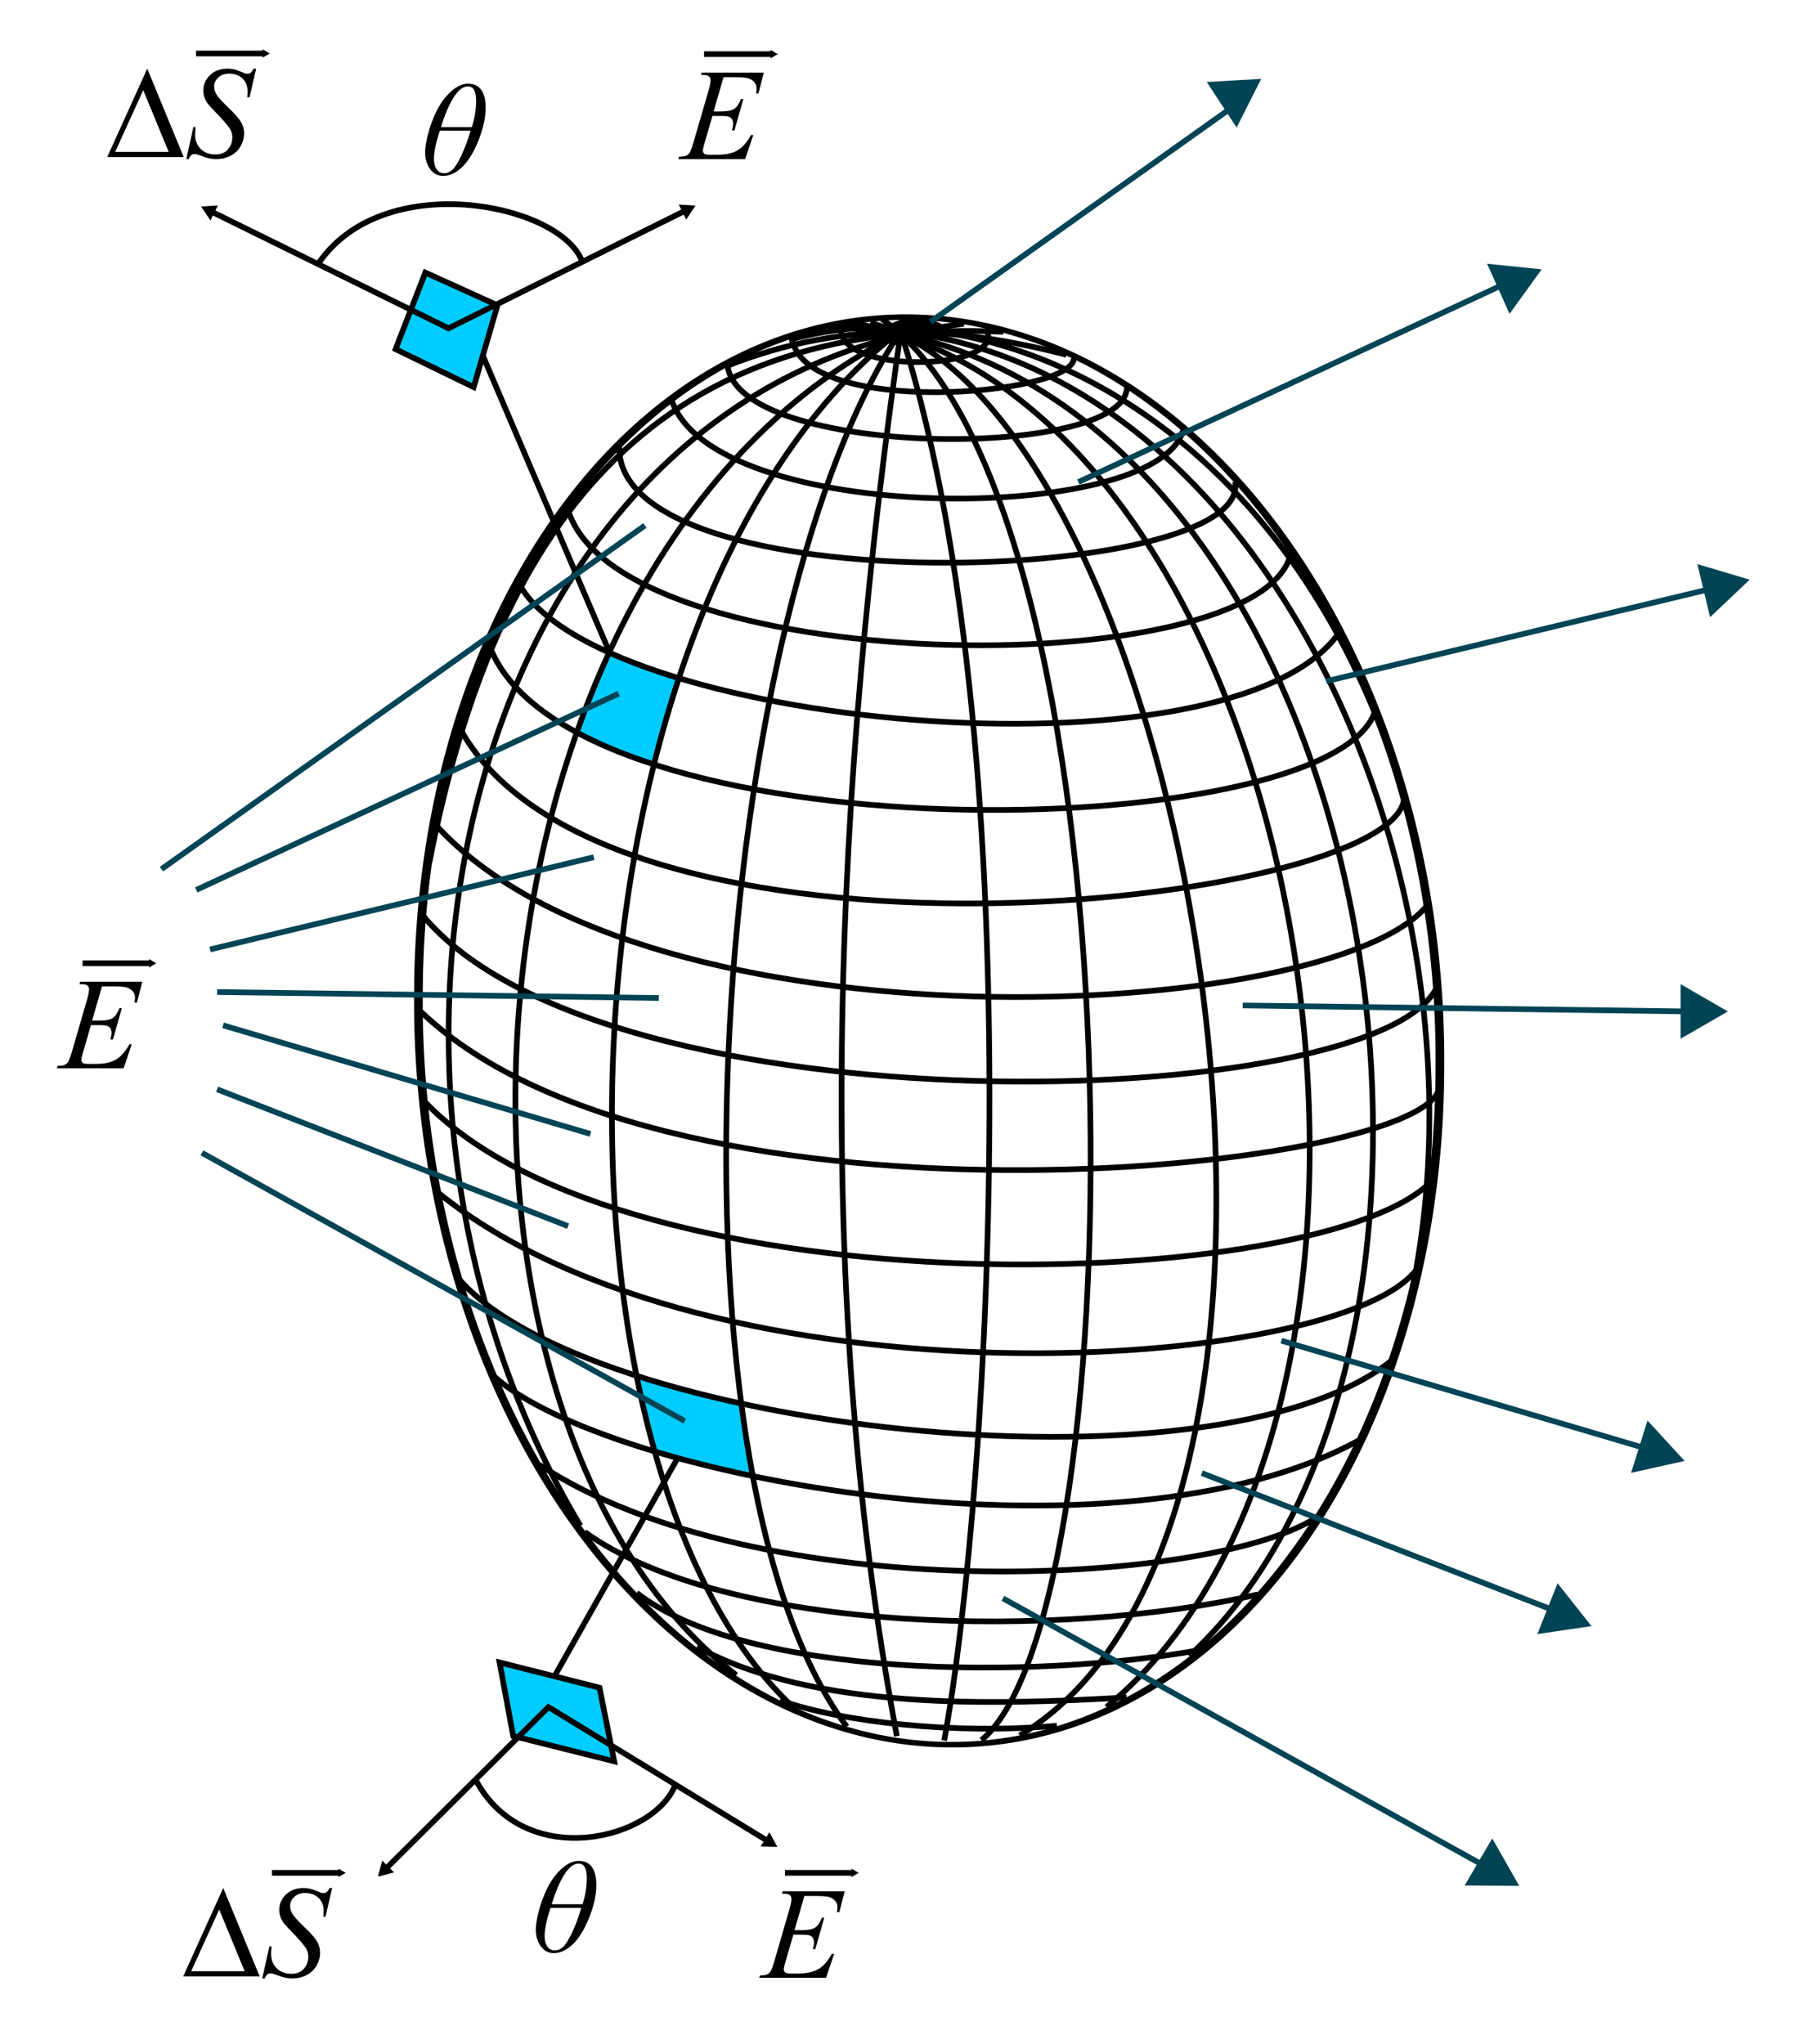 <?xml version="1.0" encoding="UTF-8" standalone="no"?>
<!-- Created with Inkscape (http://www.inkscape.org/) -->

<svg
   xmlns:dc="http://purl.org/dc/elements/1.1/"
   xmlns:cc="http://creativecommons.org/ns#"
   xmlns:rdf="http://www.w3.org/1999/02/22-rdf-syntax-ns#"
   xmlns:svg="http://www.w3.org/2000/svg"
   xmlns="http://www.w3.org/2000/svg"
   xmlns:sodipodi="http://sodipodi.sourceforge.net/DTD/sodipodi-0.dtd"
   xmlns:inkscape="http://www.inkscape.org/namespaces/inkscape"
   id="svg2"
   version="1.1"
   inkscape:version="0.48.0 r9654"
   width="320"
   height="360"
   sodipodi:docname="Campo Electrico en un Volumen.svg"
   style="display:inline">
  <defs
     id="defs6">
    <marker
       inkscape:stockid="TriangleOutM"
       orient="auto"
       refY="0"
       refX="0"
       id="TriangleOutM"
       style="overflow:visible">
      <path
         id="path4138"
         d="m 5.77,0 -8.65,5 0,-10 8.65,5 z"
         style="fill-rule:evenodd;stroke:#000000;stroke-width:1pt;marker-start:none"
         transform="scale(0.4,0.4)"
         inkscape:connector-curvature="0" />
    </marker>
    <marker
       inkscape:stockid="Arrow2Mend"
       orient="auto"
       refY="0"
       refX="0"
       id="Arrow2Mend"
       style="overflow:visible">
      <path
         id="path4019"
         style="font-size:12px;fill-rule:evenodd;stroke-width:0.625;stroke-linejoin:round"
         d="M 8.719,4.034 -2.207,0.016 8.719,-4.002 c -1.745,2.372 -1.735,5.617 -6e-7,8.035 z"
         transform="scale(-0.6,-0.6)"
         inkscape:connector-curvature="0" />
    </marker>
    <marker
       inkscape:stockid="Arrow2Send"
       orient="auto"
       refY="0"
       refX="0"
       id="Arrow2Send"
       style="overflow:visible">
      <path
         id="path4025"
         style="font-size:12px;fill-rule:evenodd;stroke-width:0.625;stroke-linejoin:round"
         d="M 8.719,4.034 -2.207,0.016 8.719,-4.002 c -1.745,2.372 -1.735,5.617 -6e-7,8.035 z"
         transform="matrix(-0.3,0,0,-0.3,0.69,0)"
         inkscape:connector-curvature="0" />
    </marker>
    <marker
       inkscape:stockid="TriangleOutL"
       orient="auto"
       refY="0"
       refX="0"
       id="TriangleOutL"
       style="overflow:visible">
      <path
         id="path4135"
         d="m 5.77,0 -8.65,5 0,-10 8.65,5 z"
         style="fill-rule:evenodd;stroke:#000000;stroke-width:1pt;marker-start:none"
         transform="scale(0.8,0.8)"
         inkscape:connector-curvature="0" />
    </marker>
    <marker
       inkscape:stockid="TriangleOutL"
       orient="auto"
       refY="0"
       refX="0"
       id="TriangleOutL-8"
       style="overflow:visible">
      <path
         inkscape:connector-curvature="0"
         id="path4135-8"
         d="m 5.77,0 -8.65,5 0,-10 8.65,5 z"
         style="fill-rule:evenodd;stroke:#000000;stroke-width:1pt;marker-start:none"
         transform="scale(0.8,0.8)" />
    </marker>
    <marker
       inkscape:stockid="TriangleOutM"
       orient="auto"
       refY="0"
       refX="0"
       id="TriangleOutM-3"
       style="overflow:visible">
      <path
         inkscape:connector-curvature="0"
         id="path4138-6"
         d="m 5.77,0 -8.65,5 0,-10 8.65,5 z"
         style="fill-rule:evenodd;stroke:#000000;stroke-width:1pt;marker-start:none"
         transform="scale(0.4,0.4)" />
    </marker>
    <marker
       inkscape:stockid="TriangleOutM"
       orient="auto"
       refY="0"
       refX="0"
       id="TriangleOutM-1"
       style="overflow:visible">
      <path
         inkscape:connector-curvature="0"
         id="path4138-7"
         d="m 5.77,0 -8.65,5 0,-10 8.65,5 z"
         style="fill-rule:evenodd;stroke:#000000;stroke-width:1pt;marker-start:none"
         transform="scale(0.4,0.4)" />
    </marker>
    <marker
       inkscape:stockid="TriangleOutL"
       orient="auto"
       refY="0"
       refX="0"
       id="TriangleOutL-2"
       style="overflow:visible">
      <path
         inkscape:connector-curvature="0"
         id="path4135-0"
         d="m 5.77,0 -8.65,5 0,-10 8.65,5 z"
         style="fill-rule:evenodd;stroke:#000000;stroke-width:1pt;marker-start:none"
         transform="scale(0.8,0.8)" />
    </marker>
    <marker
       inkscape:stockid="TriangleOutL"
       orient="auto"
       refY="0"
       refX="0"
       id="marker5360"
       style="overflow:visible">
      <path
         inkscape:connector-curvature="0"
         id="path5362"
         d="m 5.77,0 -8.65,5 0,-10 8.65,5 z"
         style="fill-rule:evenodd;stroke:#000000;stroke-width:1pt;marker-start:none"
         transform="scale(0.8,0.8)" />
    </marker>
    <marker
       inkscape:stockid="TriangleOutM"
       orient="auto"
       refY="0"
       refX="0"
       id="TriangleOutM-6"
       style="overflow:visible">
      <path
         inkscape:connector-curvature="0"
         id="path4138-64"
         d="m 5.77,0 -8.65,5 0,-10 8.65,5 z"
         style="fill-rule:evenodd;stroke:#000000;stroke-width:1pt;marker-start:none"
         transform="scale(0.4,0.4)" />
    </marker>
    <marker
       inkscape:stockid="TriangleOutM"
       orient="auto"
       refY="0"
       refX="0"
       id="TriangleOutM-4"
       style="overflow:visible">
      <path
         inkscape:connector-curvature="0"
         id="path4138-8"
         d="m 5.77,0 -8.65,5 0,-10 8.65,5 z"
         style="fill-rule:evenodd;stroke:#000000;stroke-width:1pt;marker-start:none"
         transform="scale(0.4,0.4)" />
    </marker>
  </defs>
  <sodipodi:namedview
     pagecolor="#ffffff"
     bordercolor="#666666"
     borderopacity="1"
     objecttolerance="10"
     gridtolerance="10"
     guidetolerance="10"
     inkscape:pageopacity="0"
     inkscape:pageshadow="2"
     inkscape:window-width="1366"
     inkscape:window-height="712"
     id="namedview4"
     showgrid="false"
     inkscape:zoom="1.4583333"
     inkscape:cx="160"
     inkscape:cy="180"
     inkscape:window-x="-4"
     inkscape:window-y="-4"
     inkscape:window-maximized="1"
     inkscape:current-layer="layer2" />
  <g
     inkscape:groupmode="layer"
     id="layer1"
     inkscape:label="Capa"
     style="display:inline"
     transform="translate(0,-29)" />
  <g
     inkscape:groupmode="layer"
     id="layer2"
     inkscape:label="Capa1"
     style="display:inline"
     transform="translate(0,-29)">
    <path
       style="fill:#00ccff;stroke:none"
       d="m 115.489,284.688 17.135,4.168 -1.945,-12.411 -18.524,-4.816 z"
       id="path3981"
       inkscape:connector-curvature="0" />
    <path
       style="fill:#00ccff;fill-opacity:1;stroke:none"
       d="m 101.476,158.007 5.829,-13.884 12.247,4.519 -4.322,14.867 z"
       id="path3983"
       inkscape:connector-curvature="0" />
    <g
       id="g6004"
       transform="translate(-14.162,0)">
      <path
         transform="matrix(1.527,0.104,-0.003,0.967,398.479,28.128)"
         d="m -85.21,204.132 a 58.906,129.296 0 1 1 -117.811,0 58.906,129.296 0 1 1 117.811,0 z"
         sodipodi:ry="129.29619"
         sodipodi:rx="58.905716"
         sodipodi:cy="204.13239"
         sodipodi:cx="-144.11523"
         id="path2987"
         style="fill:none;stroke:#000000;display:inline"
         sodipodi:type="arc" />
      <path
         sodipodi:nodetypes="cc"
         inkscape:connector-curvature="0"
         id="path3795"
         d="M 116.382,297.673 C 68.714,218.144 96.032,96.65 183.916,86.017"
         style="fill:none;stroke:#000000;stroke-width:1px;stroke-linecap:butt;stroke-linejoin:miter;stroke-opacity:1" />
      <path
         sodipodi:nodetypes="cc"
         inkscape:connector-curvature="0"
         id="path3797"
         d="M 143.826,323.985 C 83.239,277.245 92.643,121.48 177.606,85.421"
         style="fill:none;stroke:#000000;stroke-width:1px;stroke-linecap:butt;stroke-linejoin:miter;stroke-opacity:1" />
      <path
         sodipodi:nodetypes="cc"
         inkscape:connector-curvature="0"
         id="path3799"
         d="M 175.044,85.437 C 110.836,132.067 106.419,284.04 153.285,329.098"
         style="fill:none;stroke:#000000;stroke-width:1px;stroke-linecap:butt;stroke-linejoin:miter;stroke-opacity:1" />
      <path
         sodipodi:nodetypes="cc"
         inkscape:connector-curvature="0"
         id="path3801"
         d="M 163.298,333.06 C 128.806,287.041 139.081,133.836 174.272,85.198"
         style="fill:none;stroke:#000000;stroke-width:1px;stroke-linecap:butt;stroke-linejoin:miter;stroke-opacity:1" />
      <path
         sodipodi:nodetypes="cc"
         inkscape:connector-curvature="0"
         id="path3803"
         d="M 172.111,334.72 C 156.917,253.336 161.256,166.365 173.159,84.936"
         style="fill:none;stroke:#000000;stroke-width:1px;stroke-linecap:butt;stroke-linejoin:miter;stroke-opacity:1" />
      <path
         sodipodi:nodetypes="cc"
         inkscape:connector-curvature="0"
         id="path3809"
         d="M 187.011,335.431 C 214.692,312.465 215.482,117.369 169.491,85.198"
         style="fill:none;stroke:#000000;stroke-width:1px;stroke-linecap:butt;stroke-linejoin:miter;stroke-opacity:1" />
      <path
         sodipodi:nodetypes="cc"
         inkscape:connector-curvature="0"
         id="path3811"
         d="M 180.448,335.508 C 188.569,291.497 196.352,158.423 172.176,85.525"
         style="fill:none;stroke:#000000;stroke-width:1px;stroke-linecap:butt;stroke-linejoin:miter;stroke-opacity:1" />
      <path
         sodipodi:nodetypes="cc"
         inkscape:connector-curvature="0"
         id="path3813"
         d="M 193.746,334.598 C 257.591,296.315 223.888,100.994 167.409,85.834"
         style="fill:none;stroke:#000000;stroke-width:1px;stroke-linecap:butt;stroke-linejoin:miter;stroke-opacity:1" />
      <path
         sodipodi:nodetypes="cc"
         inkscape:connector-curvature="0"
         id="path3815"
         d="M 209.04,329.591 C 273.627,276.613 246.012,100.283 164.26,85.834"
         style="fill:none;stroke:#000000;stroke-width:1px;stroke-linecap:butt;stroke-linejoin:miter;stroke-opacity:1" />
      <path
         sodipodi:nodetypes="cc"
         inkscape:connector-curvature="0"
         id="path3815-1"
         d="M 261.539,261.972 C 280.603,186.211 235.214,83.31 160.036,86.946"
         style="fill:none;stroke:#000000;stroke-width:1px;stroke-linecap:butt;stroke-linejoin:miter;stroke-opacity:1;display:inline" />
      <path
         sodipodi:nodetypes="cc"
         inkscape:connector-curvature="0"
         id="path3815-7"
         d="M 223.607,320.606 C 284.489,264.294 256.999,92.928 161.91,86.259"
         style="fill:none;stroke:#000000;stroke-width:1px;stroke-linecap:butt;stroke-linejoin:miter;stroke-opacity:1;display:inline" />
      <path
         sodipodi:nodetypes="cc"
         inkscape:connector-curvature="0"
         id="path3842"
         d="m 151.525,328.404 c 10.929,3.89 30.808,6.059 48.777,4.484"
         style="fill:none;stroke:#000000;stroke-width:1px;stroke-linecap:butt;stroke-linejoin:miter;stroke-opacity:1" />
      <path
         sodipodi:nodetypes="cc"
         inkscape:connector-curvature="0"
         id="path3844"
         d="m 136.891,319.003 c 20.808,11.238 52.086,10.263 75.673,8.905"
         style="fill:none;stroke:#000000;stroke-width:1px;stroke-linecap:butt;stroke-linejoin:miter;stroke-opacity:1" />
      <path
         sodipodi:nodetypes="cc"
         inkscape:connector-curvature="0"
         id="path3846"
         d="m 126.296,309.504 c 19.388,15.004 69.757,15.288 98.963,10.101"
         style="fill:none;stroke:#000000;stroke-width:1px;stroke-linecap:butt;stroke-linejoin:miter;stroke-opacity:1" />
      <path
         sodipodi:nodetypes="cc"
         inkscape:connector-curvature="0"
         id="path3848"
         d="m 117.12,298.77 c 25.131,18.03 84.153,18.909 118.546,11.006"
         style="fill:none;stroke:#000000;stroke-width:1px;stroke-linecap:butt;stroke-linejoin:miter;stroke-opacity:1" />
      <path
         sodipodi:nodetypes="cc"
         inkscape:connector-curvature="0"
         id="path3850"
         d="m 109.112,286.905 c 38.802,25.478 117.849,21.386 136.742,9.403"
         style="fill:none;stroke:#000000;stroke-width:1px;stroke-linecap:butt;stroke-linejoin:miter;stroke-opacity:1" />
      <path
         sodipodi:nodetypes="cc"
         inkscape:connector-curvature="0"
         id="path3799-9"
         d="M 190.864,87.429 C 128.121,84.505 101.082,122.94 89.791,180.834"
         style="fill:none;stroke:#000000;stroke-width:1px;stroke-linecap:butt;stroke-linejoin:miter;stroke-opacity:1;display:inline" />
      <path
         sodipodi:nodetypes="cc"
         inkscape:connector-curvature="0"
         id="path3933"
         d="m 101.118,271.325 c 19.909,17.901 109.731,34.754 152.432,11.265"
         style="fill:none;stroke:#000000;stroke-width:1px;stroke-linecap:butt;stroke-linejoin:miter;stroke-opacity:1" />
      <path
         sodipodi:nodetypes="cc"
         inkscape:connector-curvature="0"
         id="path3935"
         d="m 94.831,254.035 c 22.354,26.459 132.599,39.721 164.384,14.572"
         style="fill:none;stroke:#000000;stroke-width:1px;stroke-linecap:butt;stroke-linejoin:miter;stroke-opacity:1" />
      <path
         sodipodi:nodetypes="cc"
         inkscape:connector-curvature="0"
         id="path3937"
         d="m 91.425,239.103 c 48.238,38.974 159.363,31.647 172.407,13.197"
         style="fill:none;stroke:#000000;stroke-width:1px;stroke-linecap:butt;stroke-linejoin:miter;stroke-opacity:1" />
      <path
         sodipodi:nodetypes="cc"
         inkscape:connector-curvature="0"
         id="path3939"
         d="m 89.068,223.123 c 36.103,37.383 158.694,33.728 177.384,13.688"
         style="fill:none;stroke:#000000;stroke-width:1px;stroke-linecap:butt;stroke-linejoin:miter;stroke-opacity:1" />
      <path
         sodipodi:nodetypes="cc"
         inkscape:connector-curvature="0"
         id="path3941"
         d="m 88.282,207.143 c 44.036,42.287 180.576,27.875 179.414,12.738"
         style="fill:none;stroke:#000000;stroke-width:1px;stroke-linecap:butt;stroke-linejoin:miter;stroke-opacity:1" />
      <path
         sodipodi:nodetypes="cc"
         inkscape:connector-curvature="0"
         id="path3943"
         d="m 88.544,190.115 c 31.96,38.771 168.215,34.94 178.694,12.673"
         style="fill:none;stroke:#000000;stroke-width:1px;stroke-linecap:butt;stroke-linejoin:miter;stroke-opacity:1" />
      <path
         sodipodi:nodetypes="cc"
         inkscape:connector-curvature="0"
         id="path3945"
         d="m 91.032,174.397 c 37.112,40.692 157.595,34.852 174.535,13.982"
         style="fill:none;stroke:#000000;stroke-width:1px;stroke-linecap:butt;stroke-linejoin:miter;stroke-opacity:1" />
      <path
         sodipodi:nodetypes="cc"
         inkscape:connector-curvature="0"
         id="path3947"
         d="m 95.224,157.369 c 25.498,46.455 164.035,31.349 166.218,12.312"
         style="fill:none;stroke:#000000;stroke-width:1px;stroke-linecap:butt;stroke-linejoin:miter;stroke-opacity:1" />
      <path
         sodipodi:nodetypes="cc"
         inkscape:connector-curvature="0"
         id="path3949"
         d="m 100.463,142.961 c 14.495,37.199 147.924,35.136 155.87,11.297"
         style="fill:none;stroke:#000000;stroke-width:1px;stroke-linecap:butt;stroke-linejoin:miter;stroke-opacity:1" />
      <path
         sodipodi:nodetypes="cc"
         inkscape:connector-curvature="0"
         id="path3951"
         d="m 105.327,131.298 c 12.312,25.585 125.596,36.637 144.719,9.043"
         style="fill:none;stroke:#000000;stroke-width:1px;stroke-linecap:butt;stroke-linejoin:miter;stroke-opacity:1" />
      <path
         sodipodi:nodetypes="cc"
         inkscape:connector-curvature="0"
         id="path3953"
         d="m 114.018,118.109 c 7.51,30.388 122.362,31.827 127.514,8.25"
         style="fill:none;stroke:#000000;stroke-width:1px;stroke-linecap:butt;stroke-linejoin:miter;stroke-opacity:1" />
      <path
         sodipodi:nodetypes="cc"
         inkscape:connector-curvature="0"
         id="path3955"
         d="m 123.209,107.522 c -0.786,28.205 111.61,24.491 108.467,6.328"
         style="fill:none;stroke:#000000;stroke-width:1px;stroke-linecap:butt;stroke-linejoin:miter;stroke-opacity:1" />
      <path
         sodipodi:nodetypes="cc"
         inkscape:connector-curvature="0"
         id="path3957"
         d="m 132.416,99.353 c 7.117,22.223 85.462,22.269 90.09,5.459"
         style="fill:none;stroke:#000000;stroke-width:1px;stroke-linecap:butt;stroke-linejoin:miter;stroke-opacity:1" />
      <path
         sodipodi:nodetypes="cc"
         inkscape:connector-curvature="0"
         id="path3959"
         d="M 142.263,93.143 C 143.703,109.734 212.182,110.102 212.62,97.299"
         style="fill:none;stroke:#000000;stroke-width:1px;stroke-linecap:butt;stroke-linejoin:miter;stroke-opacity:1" />
      <path
         sodipodi:nodetypes="cc"
         inkscape:connector-curvature="0"
         id="path3961"
         d="m 153.642,88.472 c 1.834,14.146 49.512,10.217 49.643,3.635"
         style="fill:none;stroke:#000000;stroke-width:1px;stroke-linecap:butt;stroke-linejoin:miter;stroke-opacity:1" />
      <path
         sodipodi:nodetypes="cc"
         inkscape:connector-curvature="0"
         id="path3963"
         d="m 162.335,86.409 c -1.501,8.74 29.376,8.012 25.538,0.592"
         style="fill:none;stroke:#000000;stroke-width:1px;stroke-linecap:butt;stroke-linejoin:miter;stroke-opacity:1" />
      <path
         sodipodi:nodetypes="cc"
         inkscape:connector-curvature="0"
         id="path3967"
         d="m 153.118,88.865 c 34.328,-9.774 88.121,12.301 108.413,80.609"
         style="fill:none;stroke:#000000;stroke-width:1px;stroke-linecap:butt;stroke-linejoin:miter;stroke-opacity:1" />
      <path
         sodipodi:nodetypes="cc"
         inkscape:connector-curvature="0"
         id="path3969"
         d="m 141.854,93.58 c 21.656,-8.732 41.74,-6.855 60.121,-2.096"
         style="fill:none;stroke:#000000;stroke-width:1px;stroke-linecap:butt;stroke-linejoin:miter;stroke-opacity:1" />
      <path
         transform="matrix(2.472,-0.261,0.552,5.22,-345.799,-297.373)"
         d="m 194.281,83.318 a 2.423,0.426 0 1 1 -4.846,0 2.423,0.426 0 1 1 4.846,0 z"
         sodipodi:ry="0.42569512"
         sodipodi:rx="2.4231875"
         sodipodi:cy="83.318161"
         sodipodi:cx="191.85751"
         id="path3973"
         style="fill:#000000;fill-opacity:1;stroke:none"
         sodipodi:type="arc" />
    </g>
    <g
       id="g6655">
      <path
         inkscape:connector-curvature="0"
         id="path3985"
         d="m 69.668,90.489 5.239,-13.491 12.705,5.763 -4.191,14.408 z"
         style="fill:#00ccff;fill-opacity:1;stroke:#000000;stroke-width:1px;stroke-linecap:butt;stroke-linejoin:miter;stroke-opacity:1" />
      <g
         transform="translate(-9.97,2.882)"
         id="g6359">
        <path
           style="fill:none;stroke:#000000;stroke-width:1px;stroke-linecap:butt;stroke-linejoin:miter;stroke-opacity:1;marker-end:url(#TriangleOutL)"
           d="M 88.746,84.04 130.923,63.083"
           id="path3987"
           inkscape:connector-curvature="0"
           sodipodi:nodetypes="cc" />
        <path
           style="fill:none;stroke:#000000;stroke-width:1px;stroke-linecap:butt;stroke-linejoin:miter;stroke-opacity:1;marker-end:url(#TriangleOutL);display:inline"
           d="M 89.178,84.037 46.92,63.244"
           id="path3987-2"
           inkscape:connector-curvature="0"
           sodipodi:nodetypes="cc" />
      </g>
      <path
         sodipodi:nodetypes="cc"
         inkscape:connector-curvature="0"
         id="path4643"
         d="M 56.061,75.423 C 67.423,58.69 98.049,64.741 102.371,74.682"
         style="fill:none;stroke:#000000;stroke-width:1px;stroke-linecap:butt;stroke-linejoin:miter;stroke-opacity:1" />
      <g
         transform="translate(-10.494,1.834)"
         id="g5272">
        <g
           id="text4651"
           style="font-size:23px;font-style:normal;font-weight:normal;line-height:125%;letter-spacing:0px;word-spacing:0px;fill:#000000;fill-opacity:1;stroke:none;font-family:Sans">
          <path
             inkscape:connector-curvature="0"
             id="path6364"
             d="m 42.851,54.83 -13.477,0 7.053,-15.577 z M 40.201,53.91 35.72,43.05 30.778,53.91 z" />
          <path
             inkscape:connector-curvature="0"
             id="path6366"
             style="font-size:23px;font-style:oblique;font-family:Times New Roman;-inkscape-font-specification:Times New Roman"
             d="m 43.3,55.179 1.258,-5.649 0.382,0 c -0.052,0.547 -0.079,1 -0.079,1.359 -2e-6,1.026 0.328,1.861 0.983,2.504 0.655,0.644 1.51,0.966 2.566,0.966 0.981,10e-7 1.726,-0.301 2.235,-0.904 0.509,-0.603 0.764,-1.297 0.764,-2.083 -8e-6,-0.509 -0.116,-0.973 -0.348,-1.393 -0.352,-0.621 -1.292,-1.715 -2.819,-3.279 -0.741,-0.749 -1.217,-1.306 -1.426,-1.673 -0.344,-0.606 -0.517,-1.243 -0.517,-1.909 -3e-6,-1.063 0.397,-1.973 1.19,-2.729 0.794,-0.756 1.812,-1.134 3.055,-1.134 0.419,1.5e-5 0.816,0.041 1.19,0.124 0.232,0.045 0.655,0.195 1.269,0.449 0.434,0.172 0.674,0.266 0.719,0.281 0.105,0.022 0.221,0.034 0.348,0.034 0.217,1.4e-5 0.404,-0.056 0.562,-0.168 0.157,-0.112 0.341,-0.352 0.55,-0.719 l 0.427,0 -1.168,5.054 -0.382,0 c 0.03,-0.449 0.045,-0.812 0.045,-1.089 -1.1e-5,-0.906 -0.299,-1.647 -0.898,-2.224 -0.599,-0.576 -1.389,-0.865 -2.37,-0.865 -0.779,1.5e-5 -1.411,0.228 -1.898,0.685 -0.487,0.457 -0.73,0.985 -0.73,1.583 -5e-6,0.524 0.155,1.024 0.466,1.499 0.311,0.475 1.026,1.25 2.145,2.325 1.119,1.074 1.844,1.913 2.173,2.516 0.329,0.603 0.494,1.245 0.494,1.926 -10e-6,0.771 -0.204,1.518 -0.612,2.24 -0.408,0.722 -0.994,1.282 -1.758,1.679 -0.764,0.397 -1.598,0.595 -2.504,0.595 -0.449,0 -0.868,-0.041 -1.258,-0.124 -0.389,-0.082 -1.011,-0.285 -1.864,-0.606 -0.292,-0.112 -0.535,-0.168 -0.73,-0.168 -0.442,0 -0.786,0.299 -1.033,0.898 z" />
        </g>
        <path
           style="fill:none;stroke:#000000;stroke-width:1px;stroke-linecap:butt;stroke-linejoin:miter;stroke-opacity:1;marker-end:url(#TriangleOutM)"
           d="m 45.013,36.585 12.133,0"
           id="path4671"
           inkscape:connector-curvature="0" />
      </g>
      <g
         transform="translate(-9.321,2.923)"
         id="g5267">
        <g
           id="text4661"
           style="font-size:23px;font-style:italic;font-variant:normal;font-weight:normal;font-stretch:normal;text-align:start;line-height:125%;letter-spacing:0px;word-spacing:0px;writing-mode:lr-tb;text-anchor:start;fill:#000000;fill-opacity:1;stroke:none;font-family:Times New Roman;-inkscape-font-specification:'Times New Roman, Italic'">
          <path
             inkscape:connector-curvature="0"
             id="path6372"
             style="line-height:125%;font-family:Times New Roman;-inkscape-font-specification:'Times New Roman, Italic'"
             d="m 136.742,39.681 -1.741,6.02 1.426,0 c 1.018,9e-6 1.756,-0.155 2.212,-0.466 0.457,-0.311 0.85,-0.885 1.179,-1.724 l 0.416,0 -1.561,5.525 -0.449,0 c 0.135,-0.464 0.202,-0.861 0.202,-1.19 -1e-5,-0.322 -0.066,-0.58 -0.197,-0.775 -0.131,-0.195 -0.311,-0.339 -0.539,-0.432 -0.228,-0.094 -0.709,-0.14 -1.443,-0.14 l -1.449,0 -1.471,5.042 c -0.142,0.487 -0.213,0.857 -0.213,1.112 -1e-5,0.195 0.094,0.367 0.281,0.517 0.127,0.105 0.445,0.157 0.955,0.157 l 1.348,0 c 1.46,10e-7 2.63,-0.258 3.51,-0.775 0.88,-0.517 1.668,-1.415 2.364,-2.695 l 0.416,0 -1.438,4.234 -11.77,0 0.146,-0.416 c 0.584,-0.015 0.977,-0.067 1.179,-0.157 0.299,-0.135 0.517,-0.307 0.651,-0.517 0.202,-0.307 0.442,-0.951 0.719,-1.932 l 2.673,-9.187 c 0.21,-0.741 0.314,-1.306 0.314,-1.696 0,-0.284 -0.099,-0.507 -0.298,-0.668 -0.198,-0.161 -0.586,-0.241 -1.162,-0.241 l -0.236,0 0.135,-0.416 10.938,0 -0.943,3.672 -0.416,0 c 0.052,-0.344 0.079,-0.633 0.079,-0.865 -1e-5,-0.397 -0.097,-0.73 -0.292,-1 -0.255,-0.344 -0.625,-0.606 -1.112,-0.786 -0.359,-0.135 -1.187,-0.202 -2.482,-0.202 z" />
        </g>
        <path
           style="fill:none;stroke:#000000;stroke-width:1px;stroke-linecap:butt;stroke-linejoin:miter;stroke-opacity:1;marker-end:url(#TriangleOutM);display:inline"
           d="m 133.318,35.608 12.133,0"
           id="path4671-7"
           inkscape:connector-curvature="0" />
      </g>
      <g
         transform="translate(-20.187,49.774)"
         id="text5278"
         style="font-size:23px;font-style:italic;font-variant:normal;font-weight:normal;font-stretch:normal;text-align:start;line-height:125%;letter-spacing:0px;word-spacing:0px;writing-mode:lr-tb;text-anchor:start;fill:#000000;fill-opacity:1;stroke:none;font-family:Times New Roman;-inkscape-font-specification:'Times New Roman, Italic'">
        <path
           inkscape:connector-curvature="0"
           id="path6369"
           d="m 102.592,-6.035 c 2.081,1.6e-5 3.122,1.426 3.122,4.279 -1e-5,1.722 -0.421,3.629 -1.263,5.722 -0.842,2.093 -1.804,3.656 -2.886,4.689 -1.082,1.033 -2.196,1.55 -3.341,1.55 -0.936,0 -1.698,-0.399 -2.285,-1.196 -0.588,-0.797 -0.882,-1.791 -0.882,-2.982 -10e-7,-0.764 0.168,-1.819 0.505,-3.167 0.337,-1.348 0.842,-2.708 1.516,-4.082 0.674,-1.374 1.518,-2.519 2.532,-3.437 1.014,-0.917 2.008,-1.376 2.982,-1.376 z m 0.696,7.637 c 0.502,-1.58 0.752,-3.115 0.752,-4.604 -10e-6,-1.707 -0.483,-2.561 -1.449,-2.561 -0.846,1.55e-5 -1.677,0.638 -2.493,1.915 -0.816,1.277 -1.565,3.027 -2.246,5.25 z m -5.649,0.64 c -0.689,2.149 -1.033,3.796 -1.033,4.941 -2e-6,0.749 0.153,1.361 0.46,1.836 0.307,0.475 0.764,0.713 1.37,0.713 0.502,2e-7 0.973,-0.2 1.415,-0.601 0.442,-0.401 0.958,-1.215 1.55,-2.443 0.591,-1.228 1.149,-2.71 1.673,-4.447 z" />
      </g>
    </g>
    <path
       style="fill:none;stroke:#000000;stroke-width:1;stroke-linecap:butt;stroke-linejoin:miter;stroke-opacity:1;stroke-miterlimit:4;stroke-dasharray:none"
       d="M 96.898,325.521 119.235,285.943"
       id="path5436"
       inkscape:connector-curvature="0" />
    <g
       id="g6690">
      <path
         inkscape:connector-curvature="0"
         id="path5383"
         d="m 90.387,334.711 -2.408,-12.967 17.598,4.446 2.593,12.967 z"
         style="fill:#00ccff;fill-opacity:1;stroke:#000000;stroke-width:1px;stroke-linecap:butt;stroke-linejoin:miter;stroke-opacity:1" />
      <g
         transform="translate(2.887,322.212)"
         id="g5272-1"
         style="display:inline">
        <g
           id="text4651-5"
           style="font-size:23px;font-style:normal;font-weight:normal;line-height:125%;letter-spacing:0px;word-spacing:0px;fill:#000000;fill-opacity:1;stroke:none;font-family:Sans">
          <path
             id="path6409"
             d="m 42.851,54.83 -13.477,0 7.053,-15.577 z M 40.201,53.91 35.72,43.05 30.778,53.91 z"
             inkscape:connector-curvature="0" />
          <path
             id="path6411"
             style="font-size:23px;font-style:oblique;font-family:Times New Roman;-inkscape-font-specification:Times New Roman"
             d="m 43.3,55.179 1.258,-5.649 0.382,0 c -0.052,0.547 -0.079,1 -0.079,1.359 -2e-6,1.026 0.328,1.861 0.983,2.504 0.655,0.644 1.51,0.966 2.566,0.966 0.981,10e-7 1.726,-0.301 2.235,-0.904 0.509,-0.603 0.764,-1.297 0.764,-2.083 -8e-6,-0.509 -0.116,-0.973 -0.348,-1.393 -0.352,-0.621 -1.292,-1.715 -2.819,-3.279 -0.741,-0.749 -1.217,-1.306 -1.426,-1.673 -0.344,-0.606 -0.517,-1.243 -0.517,-1.909 -3e-6,-1.063 0.397,-1.973 1.19,-2.729 0.794,-0.756 1.812,-1.134 3.055,-1.134 0.419,1.5e-5 0.816,0.041 1.19,0.124 0.232,0.045 0.655,0.195 1.269,0.449 0.434,0.172 0.674,0.266 0.719,0.281 0.105,0.022 0.221,0.034 0.348,0.034 0.217,1.4e-5 0.404,-0.056 0.562,-0.168 0.157,-0.112 0.341,-0.352 0.55,-0.719 l 0.427,0 -1.168,5.054 -0.382,0 c 0.03,-0.449 0.045,-0.812 0.045,-1.089 -1.1e-5,-0.906 -0.299,-1.647 -0.898,-2.224 -0.599,-0.576 -1.389,-0.865 -2.37,-0.865 -0.779,1.5e-5 -1.411,0.228 -1.898,0.685 -0.487,0.457 -0.73,0.985 -0.73,1.583 -5e-6,0.524 0.155,1.024 0.466,1.499 0.311,0.475 1.026,1.25 2.145,2.325 1.119,1.074 1.844,1.913 2.173,2.516 0.329,0.603 0.494,1.245 0.494,1.926 -10e-6,0.771 -0.204,1.518 -0.612,2.24 -0.408,0.722 -0.994,1.282 -1.758,1.679 -0.764,0.397 -1.598,0.595 -2.504,0.595 -0.449,0 -0.868,-0.041 -1.258,-0.124 -0.389,-0.082 -1.011,-0.285 -1.864,-0.606 -0.292,-0.112 -0.535,-0.168 -0.73,-0.168 -0.442,0 -0.786,0.299 -1.033,0.898 z"
             inkscape:connector-curvature="0" />
        </g>
        <path
           style="fill:none;stroke:#000000;stroke-width:1px;stroke-linecap:butt;stroke-linejoin:miter;stroke-opacity:1;marker-end:url(#TriangleOutM)"
           d="m 45.013,36.585 12.133,0"
           id="path4671-6"
           inkscape:connector-curvature="0" />
      </g>
      <g
         transform="translate(11.957,-106.512)"
         id="text5278-4"
         style="font-size:23px;font-style:italic;font-variant:normal;font-weight:normal;font-stretch:normal;text-align:start;line-height:125%;letter-spacing:0px;word-spacing:0px;writing-mode:lr-tb;text-anchor:start;fill:#000000;fill-opacity:1;stroke:none;display:inline;font-family:Times New Roman;-inkscape-font-specification:'Times New Roman, Italic'">
        <path
           id="path6414"
           d="m 89.941,463.204 c 2.081,2e-5 3.122,1.426 3.122,4.279 -1.1e-5,1.722 -0.421,3.629 -1.263,5.722 -0.842,2.093 -1.804,3.656 -2.886,4.689 -1.082,1.033 -2.196,1.55 -3.341,1.55 -0.936,0 -1.698,-0.399 -2.285,-1.196 -0.588,-0.797 -0.882,-1.791 -0.882,-2.982 -1e-6,-0.764 0.168,-1.819 0.505,-3.167 0.337,-1.348 0.842,-2.708 1.516,-4.082 0.674,-1.374 1.518,-2.519 2.532,-3.437 1.014,-0.917 2.008,-1.376 2.982,-1.376 z m 0.696,7.637 c 0.502,-1.58 0.752,-3.115 0.752,-4.604 -1e-5,-1.707 -0.483,-2.561 -1.449,-2.561 -0.846,2e-5 -1.677,0.638 -2.493,1.915 -0.816,1.277 -1.565,3.027 -2.246,5.25 z m -5.649,0.64 c -0.689,2.149 -1.033,3.796 -1.033,4.941 -2e-6,0.749 0.153,1.361 0.46,1.836 0.307,0.475 0.764,0.713 1.37,0.713 0.502,0 0.973,-0.2 1.415,-0.601 0.442,-0.401 0.958,-1.215 1.55,-2.443 0.591,-1.228 1.149,-2.71 1.673,-4.447 z"
           inkscape:connector-curvature="0" />
      </g>
      <g
         transform="translate(-12.031,-35.096)"
         id="g6277">
        <g
           id="g6273"
           transform="translate(-2.62,33.401)">
          <path
             sodipodi:nodetypes="cc"
             inkscape:connector-curvature="0"
             id="path3987-5"
             d="m 111.072,331.198 39.033,23.839"
             style="fill:none;stroke:#000000;stroke-width:1px;stroke-linecap:butt;stroke-linejoin:miter;stroke-opacity:1;marker-end:url(#TriangleOutL);display:inline" />
          <path
             sodipodi:nodetypes="cc"
             inkscape:connector-curvature="0"
             id="path3987-2-0"
             d="M 111.506,331.028 82.4,359.971"
             style="fill:none;stroke:#000000;stroke-width:1px;stroke-linecap:butt;stroke-linejoin:miter;stroke-opacity:1;marker-end:url(#TriangleOutL);display:inline" />
        </g>
        <path
           style="fill:none;stroke:#000000;stroke-width:1;stroke-linecap:butt;stroke-linejoin:miter;stroke-miterlimit:4;stroke-opacity:1;stroke-dasharray:none;display:inline"
           d="m 95.674,377.277 c 8.69,16.733 32.117,10.682 35.423,0.741"
           id="path4643-1"
           inkscape:connector-curvature="0"
           sodipodi:nodetypes="cc" />
      </g>
      <g
         transform="translate(4.924,323.189)"
         id="g5267-1"
         style="display:inline">
        <g
           id="text4661-7"
           style="font-size:23px;font-style:italic;font-variant:normal;font-weight:normal;font-stretch:normal;text-align:start;line-height:125%;letter-spacing:0px;word-spacing:0px;writing-mode:lr-tb;text-anchor:start;fill:#000000;fill-opacity:1;stroke:none;font-family:Times New Roman;-inkscape-font-specification:'Times New Roman, Italic'">
          <path
             id="path6417"
             style="line-height:125%;font-family:Times New Roman;-inkscape-font-specification:'Times New Roman, Italic'"
             d="m 136.742,39.681 -1.741,6.02 1.426,0 c 1.018,9e-6 1.756,-0.155 2.212,-0.466 0.457,-0.311 0.85,-0.885 1.179,-1.724 l 0.416,0 -1.561,5.525 -0.449,0 c 0.135,-0.464 0.202,-0.861 0.202,-1.19 -1e-5,-0.322 -0.066,-0.58 -0.197,-0.775 -0.131,-0.195 -0.311,-0.339 -0.539,-0.432 -0.228,-0.094 -0.709,-0.14 -1.443,-0.14 l -1.449,0 -1.471,5.042 c -0.142,0.487 -0.213,0.857 -0.213,1.112 -1e-5,0.195 0.094,0.367 0.281,0.517 0.127,0.105 0.445,0.157 0.955,0.157 l 1.348,0 c 1.46,10e-7 2.63,-0.258 3.51,-0.775 0.88,-0.517 1.668,-1.415 2.364,-2.695 l 0.416,0 -1.438,4.234 -11.77,0 0.146,-0.416 c 0.584,-0.015 0.977,-0.067 1.179,-0.157 0.299,-0.135 0.517,-0.307 0.651,-0.517 0.202,-0.307 0.442,-0.951 0.719,-1.932 l 2.673,-9.187 c 0.21,-0.741 0.314,-1.306 0.314,-1.696 0,-0.284 -0.099,-0.507 -0.298,-0.668 -0.198,-0.161 -0.586,-0.241 -1.162,-0.241 l -0.236,0 0.135,-0.416 10.938,0 -0.943,3.672 -0.416,0 c 0.052,-0.344 0.079,-0.633 0.079,-0.865 -1e-5,-0.397 -0.097,-0.73 -0.292,-1 -0.255,-0.344 -0.625,-0.606 -1.112,-0.786 -0.359,-0.135 -1.187,-0.202 -2.482,-0.202 z"
             inkscape:connector-curvature="0" />
        </g>
        <path
           style="fill:none;stroke:#000000;stroke-width:1px;stroke-linecap:butt;stroke-linejoin:miter;stroke-opacity:1;marker-end:url(#TriangleOutM);display:inline"
           d="m 133.318,35.608 12.133,0"
           id="path4671-7-7"
           inkscape:connector-curvature="0" />
      </g>
    </g>
    <g
       style="display:inline"
       id="g5267-1-3"
       transform="translate(-118.78,163.024)">
      <g
         style="font-size:23px;font-style:italic;font-variant:normal;font-weight:normal;font-stretch:normal;text-align:start;line-height:125%;letter-spacing:0px;word-spacing:0px;writing-mode:lr-tb;text-anchor:start;fill:#000000;fill-opacity:1;stroke:none;font-family:Times New Roman;-inkscape-font-specification:'Times New Roman, Italic'"
         id="text4661-7-1">
        <path
           d="m 136.742,39.681 -1.741,6.02 1.426,0 c 1.018,9e-6 1.756,-0.155 2.212,-0.466 0.457,-0.311 0.85,-0.885 1.179,-1.724 l 0.416,0 -1.561,5.525 -0.449,0 c 0.135,-0.464 0.202,-0.861 0.202,-1.19 -1e-5,-0.322 -0.066,-0.58 -0.197,-0.775 -0.131,-0.195 -0.311,-0.339 -0.539,-0.432 -0.228,-0.094 -0.709,-0.14 -1.443,-0.14 l -1.449,0 -1.471,5.042 c -0.142,0.487 -0.213,0.857 -0.213,1.112 -1e-5,0.195 0.094,0.367 0.281,0.517 0.127,0.105 0.445,0.157 0.955,0.157 l 1.348,0 c 1.46,10e-7 2.63,-0.258 3.51,-0.775 0.88,-0.517 1.668,-1.415 2.364,-2.695 l 0.416,0 -1.438,4.234 -11.77,0 0.146,-0.416 c 0.584,-0.015 0.977,-0.067 1.179,-0.157 0.299,-0.135 0.517,-0.307 0.651,-0.517 0.202,-0.307 0.442,-0.951 0.719,-1.932 l 2.673,-9.187 c 0.21,-0.741 0.314,-1.306 0.314,-1.696 0,-0.284 -0.099,-0.507 -0.298,-0.668 -0.198,-0.161 -0.586,-0.241 -1.162,-0.241 l -0.236,0 0.135,-0.416 10.938,0 -0.943,3.672 -0.416,0 c 0.052,-0.344 0.079,-0.633 0.079,-0.865 -1e-5,-0.397 -0.097,-0.73 -0.292,-1 -0.255,-0.344 -0.625,-0.606 -1.112,-0.786 -0.359,-0.135 -1.187,-0.202 -2.482,-0.202 z"
           style="line-height:125%;font-family:Times New Roman;-inkscape-font-specification:'Times New Roman, Italic'"
           id="path6439"
           inkscape:connector-curvature="0" />
      </g>
      <path
         inkscape:connector-curvature="0"
         id="path4671-7-7-7"
         d="m 133.318,35.608 12.133,0"
         style="fill:none;stroke:#000000;stroke-width:1px;stroke-linecap:butt;stroke-linejoin:miter;stroke-opacity:1;marker-end:url(#TriangleOutM);display:inline" />
    </g>
    <path
       style="fill:none;stroke:#000000;stroke-width:1px;stroke-linecap:butt;stroke-linejoin:miter;stroke-opacity:1"
       d="M 107.26,143.669 84.993,91.537"
       id="path6091"
       inkscape:connector-curvature="0" />
    <g
       id="g6561"
       transform="translate(-12.162,0)">
      <path
         inkscape:connector-curvature="0"
         id="path6089"
         d="m 40.605,182.047 85.139,-60.514"
         style="fill:none;stroke:#004455;stroke-width:1px;stroke-linecap:butt;stroke-linejoin:miter;stroke-opacity:1" />
      <path
         inkscape:connector-curvature="0"
         id="path6089-7-4"
         d="M 175.993,85.691 230.676,46.824"
         style="fill:none;stroke:#004455;stroke-width:1;stroke-linecap:butt;stroke-linejoin:miter;stroke-miterlimit:4;stroke-opacity:1;stroke-dasharray:none;display:inline" />
    </g>
    <g
       id="g6597"
       transform="translate(-14.162,0)">
      <path
         inkscape:connector-curvature="0"
         id="path5438-8"
         d="m 49.736,232.011 85.024,47.236"
         style="fill:none;stroke:#004455;stroke-width:1px;stroke-linecap:butt;stroke-linejoin:miter;stroke-opacity:1;display:inline" />
      <g
         id="g6529">
        <path
           style="fill:none;stroke:#004455;stroke-width:1px;stroke-linecap:butt;stroke-linejoin:miter;stroke-opacity:1"
           d="m 190.795,310.459 85.024,47.236"
           id="path5438"
           inkscape:connector-curvature="0" />
        <path
           sodipodi:type="star"
           style="fill:#004455;fill-opacity:1;stroke:none"
           id="path6459"
           sodipodi:sides="3"
           sodipodi:cx="386.66214"
           sodipodi:cy="298.35968"
           sodipodi:r1="76.015358"
           sodipodi:r2="38.007679"
           sodipodi:arg1="0"
           sodipodi:arg2="1.0471976"
           inkscape:flatsided="false"
           inkscape:rounded="0"
           inkscape:randomized="0"
           d="m 462.678,298.36 -57.012,32.916 -57.012,32.916 0,-65.831 0,-65.831 57.012,32.916 z"
           inkscape:transform-center-x="0.022166451"
           transform="matrix(0.063,0.037,-0.037,0.063,263.61,325.182)"
           inkscape:transform-center-y="-1.3691655" />
      </g>
    </g>
    <g
       id="g6525"
       transform="translate(-14.162,0)">
      <path
         inkscape:connector-curvature="0"
         id="path6043-2"
         d="m 225.815,288.405 61.824,24.101"
         style="fill:none;stroke:#004455;stroke-width:1px;stroke-linecap:butt;stroke-linejoin:miter;stroke-opacity:1;display:inline" />
      <path
         inkscape:transform-center-y="-0.40716269"
         transform="matrix(0.068,0.027,-0.027,0.068,271.04,282.571)"
         inkscape:transform-center-x="-5.884022"
         d="m 462.678,298.36 -57.012,32.916 -57.012,32.916 0,-65.831 0,-65.831 57.012,32.916 z"
         inkscape:randomized="0"
         inkscape:rounded="0"
         inkscape:flatsided="false"
         sodipodi:arg2="1.0471976"
         sodipodi:arg1="0"
         sodipodi:r2="38.007679"
         sodipodi:r1="76.015358"
         sodipodi:cy="298.35968"
         sodipodi:cx="386.66214"
         sodipodi:sides="3"
         id="path6459-0"
         style="fill:#004455;fill-opacity:1;stroke:none;display:inline"
         sodipodi:type="star" />
    </g>
    <g
       id="g6589"
       transform="translate(-14.162,0)">
      <path
         inkscape:connector-curvature="0"
         id="path6043"
         d="m 52.393,220.818 61.824,24.101"
         style="fill:none;stroke:#004455;stroke-width:1px;stroke-linecap:butt;stroke-linejoin:miter;stroke-opacity:1" />
      <g
         id="g6583">
        <path
           style="fill:none;stroke:#004455;stroke-width:1px;stroke-linecap:butt;stroke-linejoin:miter;stroke-opacity:1"
           d="m 53.441,209.553 64.706,19.124"
           id="path6081"
           inkscape:connector-curvature="0" />
        <g
           id="g6533">
          <path
             inkscape:connector-curvature="0"
             id="path6081-4"
             d="m 239.83,265.09 64.706,19.124"
             style="fill:none;stroke:#004455;stroke-width:1px;stroke-linecap:butt;stroke-linejoin:miter;stroke-opacity:1;display:inline" />
          <path
             inkscape:transform-center-y="-0.83471592"
             transform="matrix(0.07,0.022,-0.022,0.07,285.022,255.198)"
             inkscape:transform-center-x="-0.60132346"
             d="m 462.678,298.36 -57.012,32.916 -57.012,32.916 0,-65.831 0,-65.831 57.012,32.916 z"
             inkscape:randomized="0"
             inkscape:rounded="0"
             inkscape:flatsided="false"
             sodipodi:arg2="1.0471976"
             sodipodi:arg1="0"
             sodipodi:r2="38.007679"
             sodipodi:r1="76.015358"
             sodipodi:cy="298.35968"
             sodipodi:cx="386.66214"
             sodipodi:sides="3"
             id="path6459-0-7"
             style="fill:#004455;fill-opacity:1;stroke:none;display:inline"
             sodipodi:type="star" />
        </g>
      </g>
    </g>
    <g
       id="g6577"
       transform="translate(-14.162,2)">
      <path
         inkscape:connector-curvature="0"
         id="path6083"
         d="m 52.393,201.694 77.804,1.048"
         style="fill:none;stroke:#004455;stroke-width:1px;stroke-linecap:butt;stroke-linejoin:miter;stroke-opacity:1" />
      <g
         id="g6537">
        <path
           style="fill:none;stroke:#004455;stroke-width:1px;stroke-linecap:butt;stroke-linejoin:miter;stroke-opacity:1;display:inline"
           d="m 233.019,204.052 77.804,1.048"
           id="path6083-7"
           inkscape:connector-curvature="0" />
        <path
           sodipodi:type="star"
           style="fill:#004455;fill-opacity:1;stroke:none;display:inline"
           id="path6459-0-2"
           sodipodi:sides="3"
           sodipodi:cx="386.66214"
           sodipodi:cy="298.35968"
           sodipodi:r1="76.015358"
           sodipodi:r2="38.007679"
           sodipodi:arg1="0"
           sodipodi:arg2="1.0471976"
           inkscape:flatsided="false"
           inkscape:rounded="0"
           inkscape:randomized="0"
           d="m 462.678,298.36 -57.012,32.916 -57.012,32.916 0,-65.831 0,-65.831 57.012,32.916 z"
           inkscape:transform-center-x="-1.3884252"
           transform="matrix(0.073,0,0,0.073,284.687,183.328)" />
      </g>
    </g>
    <g
       id="g6571"
       transform="translate(-10.162,0)">
      <path
         inkscape:connector-curvature="0"
         id="path6085"
         d="M 47.154,196.193 114.741,179.951"
         style="fill:none;stroke:#004455;stroke-width:1px;stroke-linecap:butt;stroke-linejoin:miter;stroke-opacity:1" />
      <g
         id="g6541">
        <path
           style="fill:none;stroke:#004455;stroke-width:1px;stroke-linecap:butt;stroke-linejoin:miter;stroke-opacity:1;display:inline"
           d="m 243.74,148.965 67.587,-16.242"
           id="path6085-6"
           inkscape:connector-curvature="0" />
        <path
           sodipodi:type="star"
           style="fill:#004455;fill-opacity:1;stroke:none;display:inline"
           id="path6459-0-3"
           sodipodi:sides="3"
           sodipodi:cx="386.66214"
           sodipodi:cy="298.35968"
           sodipodi:r1="76.015358"
           sodipodi:r2="38.007679"
           sodipodi:arg1="0"
           sodipodi:arg2="1.0471976"
           inkscape:flatsided="false"
           inkscape:rounded="0"
           inkscape:randomized="0"
           d="m 462.678,298.36 -57.012,32.916 -57.012,32.916 0,-65.831 0,-65.831 57.012,32.916 z"
           inkscape:transform-center-x="-0.77701816"
           transform="matrix(0.071,-0.017,0.017,0.071,280.386,117.755)"
           inkscape:transform-center-y="0.66003227" />
      </g>
    </g>
    <g
       id="g6565"
       transform="translate(-14.162,0)">
      <path
         inkscape:connector-curvature="0"
         id="path6087"
         d="M 48.726,185.714 123.124,151.135"
         style="fill:none;stroke:#004455;stroke-width:1px;stroke-linecap:butt;stroke-linejoin:miter;stroke-opacity:1" />
      <g
         id="g6545">
        <path
           style="fill:none;stroke:#004455;stroke-width:1px;stroke-linecap:butt;stroke-linejoin:miter;stroke-opacity:1;display:inline"
           d="M 204.073,113.891 278.472,79.312"
           id="path6087-5"
           inkscape:connector-curvature="0" />
        <path
           sodipodi:type="star"
           style="fill:#004455;fill-opacity:1;stroke:none;display:inline"
           id="path6459-0-22"
           sodipodi:sides="3"
           sodipodi:cx="386.66214"
           sodipodi:cy="298.35968"
           sodipodi:r1="76.015358"
           sodipodi:r2="38.007679"
           sodipodi:arg1="0"
           sodipodi:arg2="1.0471976"
           inkscape:flatsided="false"
           inkscape:rounded="0"
           inkscape:randomized="0"
           d="m 462.678,298.36 -57.012,32.916 -57.012,32.916 0,-65.831 0,-65.831 57.012,32.916 z"
           inkscape:transform-center-x="-0.27698172"
           transform="matrix(0.067,-0.03,0.03,0.067,245.728,70.323)"
           inkscape:transform-center-y="1.1416292" />
      </g>
    </g>
    <path
       sodipodi:type="star"
       style="fill:#004455;fill-opacity:1;stroke:none;display:inline"
       id="path6459-0-6"
       sodipodi:sides="3"
       sodipodi:cx="386.66214"
       sodipodi:cy="298.35968"
       sodipodi:r1="76.015358"
       sodipodi:r2="38.007679"
       sodipodi:arg1="0"
       sodipodi:arg2="1.0471976"
       inkscape:flatsided="false"
       inkscape:rounded="0"
       inkscape:randomized="0"
       d="m 462.678,298.36 -57.012,32.916 -57.012,32.916 0,-65.831 0,-65.831 57.012,32.916 z"
       inkscape:transform-center-x="0.13518754"
       transform="matrix(0.061,-0.04,0.04,0.061,181.954,43.198)"
       inkscape:transform-center-y="1.2696867" />
  </g>
</svg>
